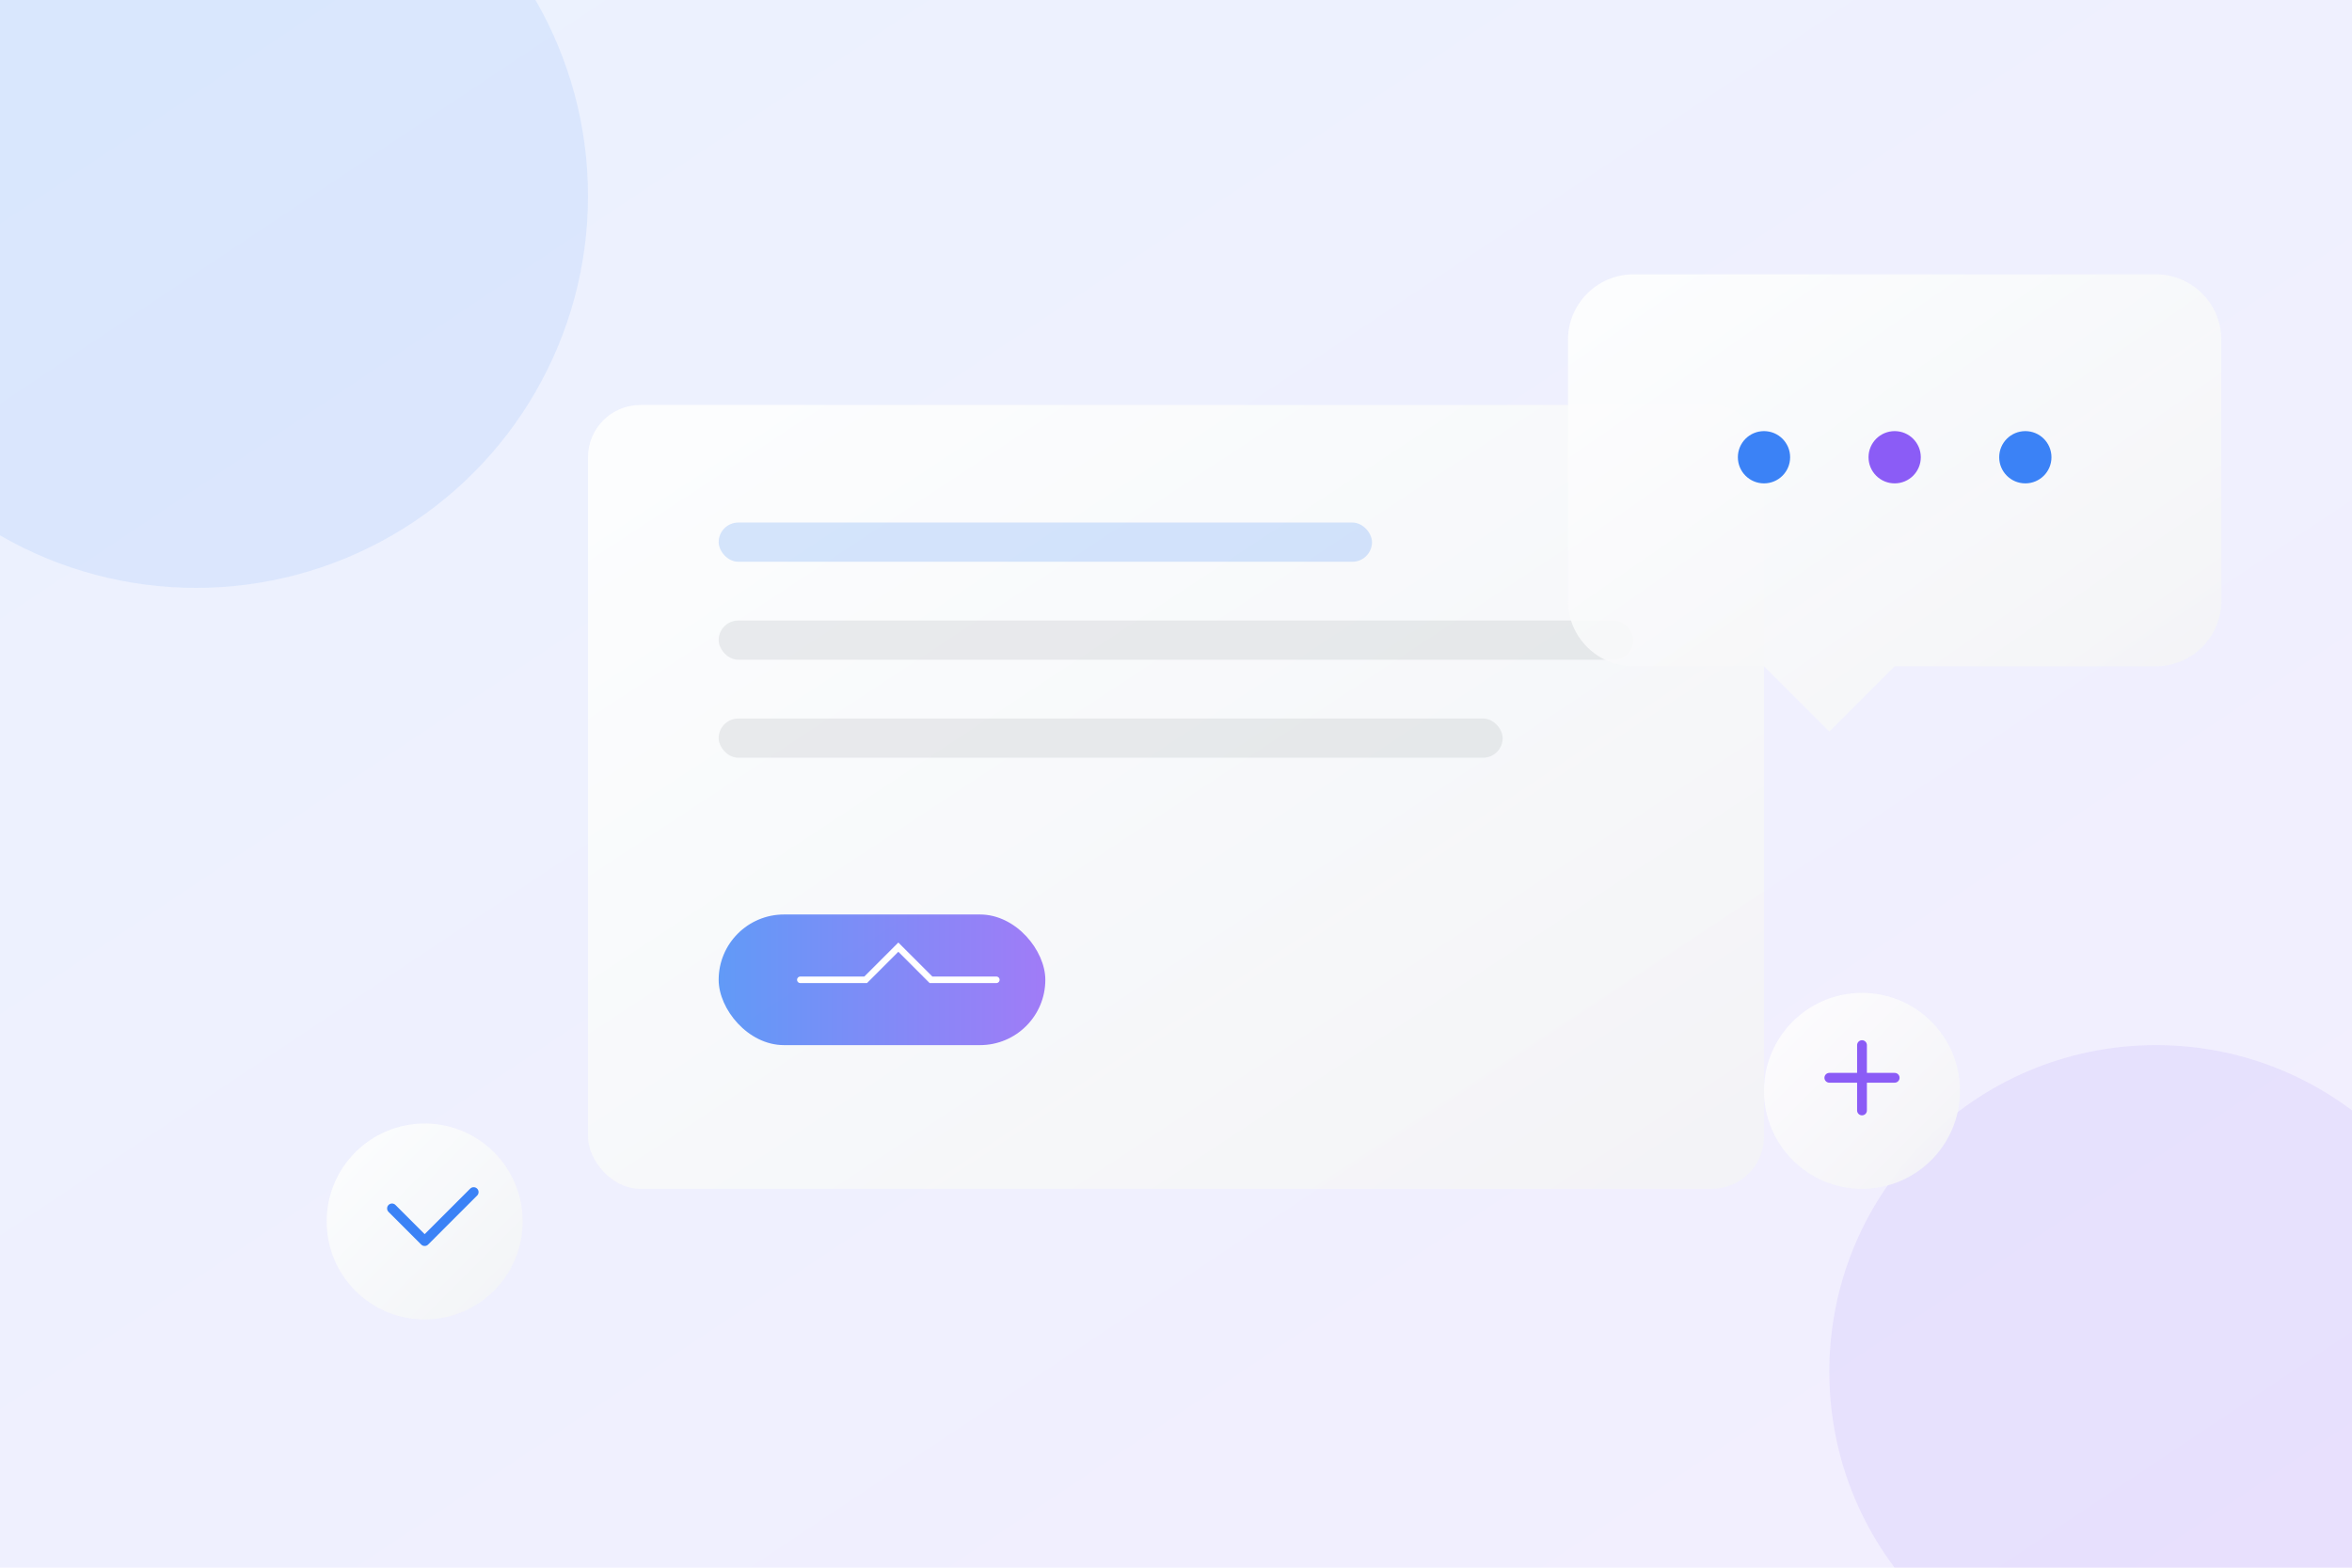 <?xml version="1.0" encoding="UTF-8"?>
<svg width="720" height="480" viewBox="0 0 720 480" fill="none" xmlns="http://www.w3.org/2000/svg">
  <!-- Background Gradients -->
  <defs>
    <linearGradient id="bgGradient" x1="0%" y1="0%" x2="100%" y2="100%">
      <stop offset="0%" style="stop-color:#3B82F6;stop-opacity:0.1"/>
      <stop offset="100%" style="stop-color:#8B5CF6;stop-opacity:0.1"/>
    </linearGradient>
    <linearGradient id="accentGradient" x1="0%" y1="0%" x2="100%" y2="0%">
      <stop offset="0%" style="stop-color:#3B82F6;stop-opacity:0.8"/>
      <stop offset="100%" style="stop-color:#8B5CF6;stop-opacity:0.8"/>
    </linearGradient>
    <linearGradient id="cardGradient" x1="0%" y1="0%" x2="100%" y2="100%">
      <stop offset="0%" style="stop-color:#FFFFFF;stop-opacity:0.9"/>
      <stop offset="100%" style="stop-color:#F3F4F6;stop-opacity:0.9"/>
    </linearGradient>
  </defs>

  <!-- Background -->
  <rect width="720" height="480" fill="url(#bgGradient)"/>

  <!-- Decorative Circles -->
  <circle cx="60" cy="60" r="120" fill="#3B82F6" fill-opacity="0.1"/>
  <circle cx="660" cy="420" r="100" fill="#8B5CF6" fill-opacity="0.1"/>

  <!-- Main Message Card -->
  <g transform="translate(180, 120)">
    <rect width="360" height="240" rx="16" fill="url(#cardGradient)" filter="url(#shadow)"/>
    
    <!-- Message Lines -->
    <rect x="40" y="40" width="200" height="12" rx="6" fill="#3B82F6" fill-opacity="0.2"/>
    <rect x="40" y="70" width="280" height="12" rx="6" fill="#4B5563" fill-opacity="0.1"/>
    <rect x="40" y="100" width="240" height="12" rx="6" fill="#4B5563" fill-opacity="0.1"/>
    
    <!-- Send Button -->
    <rect x="40" y="160" width="100" height="40" rx="20" fill="url(#accentGradient)"/>
    <path d="M65 180 L85 180 L95 170 L105 180 L125 180" stroke="white" stroke-width="2" stroke-linecap="round"/>
  </g>

  <!-- Floating Elements -->
  <g transform="translate(480, 80)">
    <!-- Chat Bubble -->
    <path d="M20 0 L180 0 C191 0 200 9 200 20 L200 100 C200 111 191 120 180 120 L100 120 L80 140 L60 120 L20 120 C9 120 0 111 0 100 L0 20 C0 9 9 0 20 0Z" fill="url(#cardGradient)" filter="url(#shadow)"/>
    <circle cx="60" cy="60" r="8" fill="#3B82F6"/>
    <circle cx="100" cy="60" r="8" fill="#8B5CF6"/>
    <circle cx="140" cy="60" r="8" fill="#3B82F6"/>
  </g>

  <!-- Floating Icons -->
  <g transform="translate(100, 340)">
    <circle cx="30" cy="30" r="30" fill="url(#cardGradient)" filter="url(#shadow)"/>
    <path d="M20 30 L30 40 L45 25" stroke="#3B82F6" stroke-width="3" stroke-linecap="round" stroke-linejoin="round"/>
  </g>

  <g transform="translate(540, 300)">
    <circle cx="30" cy="30" r="30" fill="url(#cardGradient)" filter="url(#shadow)"/>
    <path d="M30 20 L30 40 M20 30 L40 30" stroke="#8B5CF6" stroke-width="3" stroke-linecap="round"/>
  </g>

  <!-- Shadow Filter -->
  <defs>
    <filter id="shadow" x="-20" y="-20" width="140%" height="140%">
      <feGaussianBlur in="SourceAlpha" stdDeviation="10"/>
      <feOffset dx="0" dy="4"/>
      <feComposite in2="SourceAlpha" operator="arithmetic" k2="-1" k3="1"/>
      <feColorMatrix type="matrix" values="0 0 0 0 0   0 0 0 0 0   0 0 0 0 0  0 0 0 0.25 0"/>
    </filter>
  </defs>
</svg> 